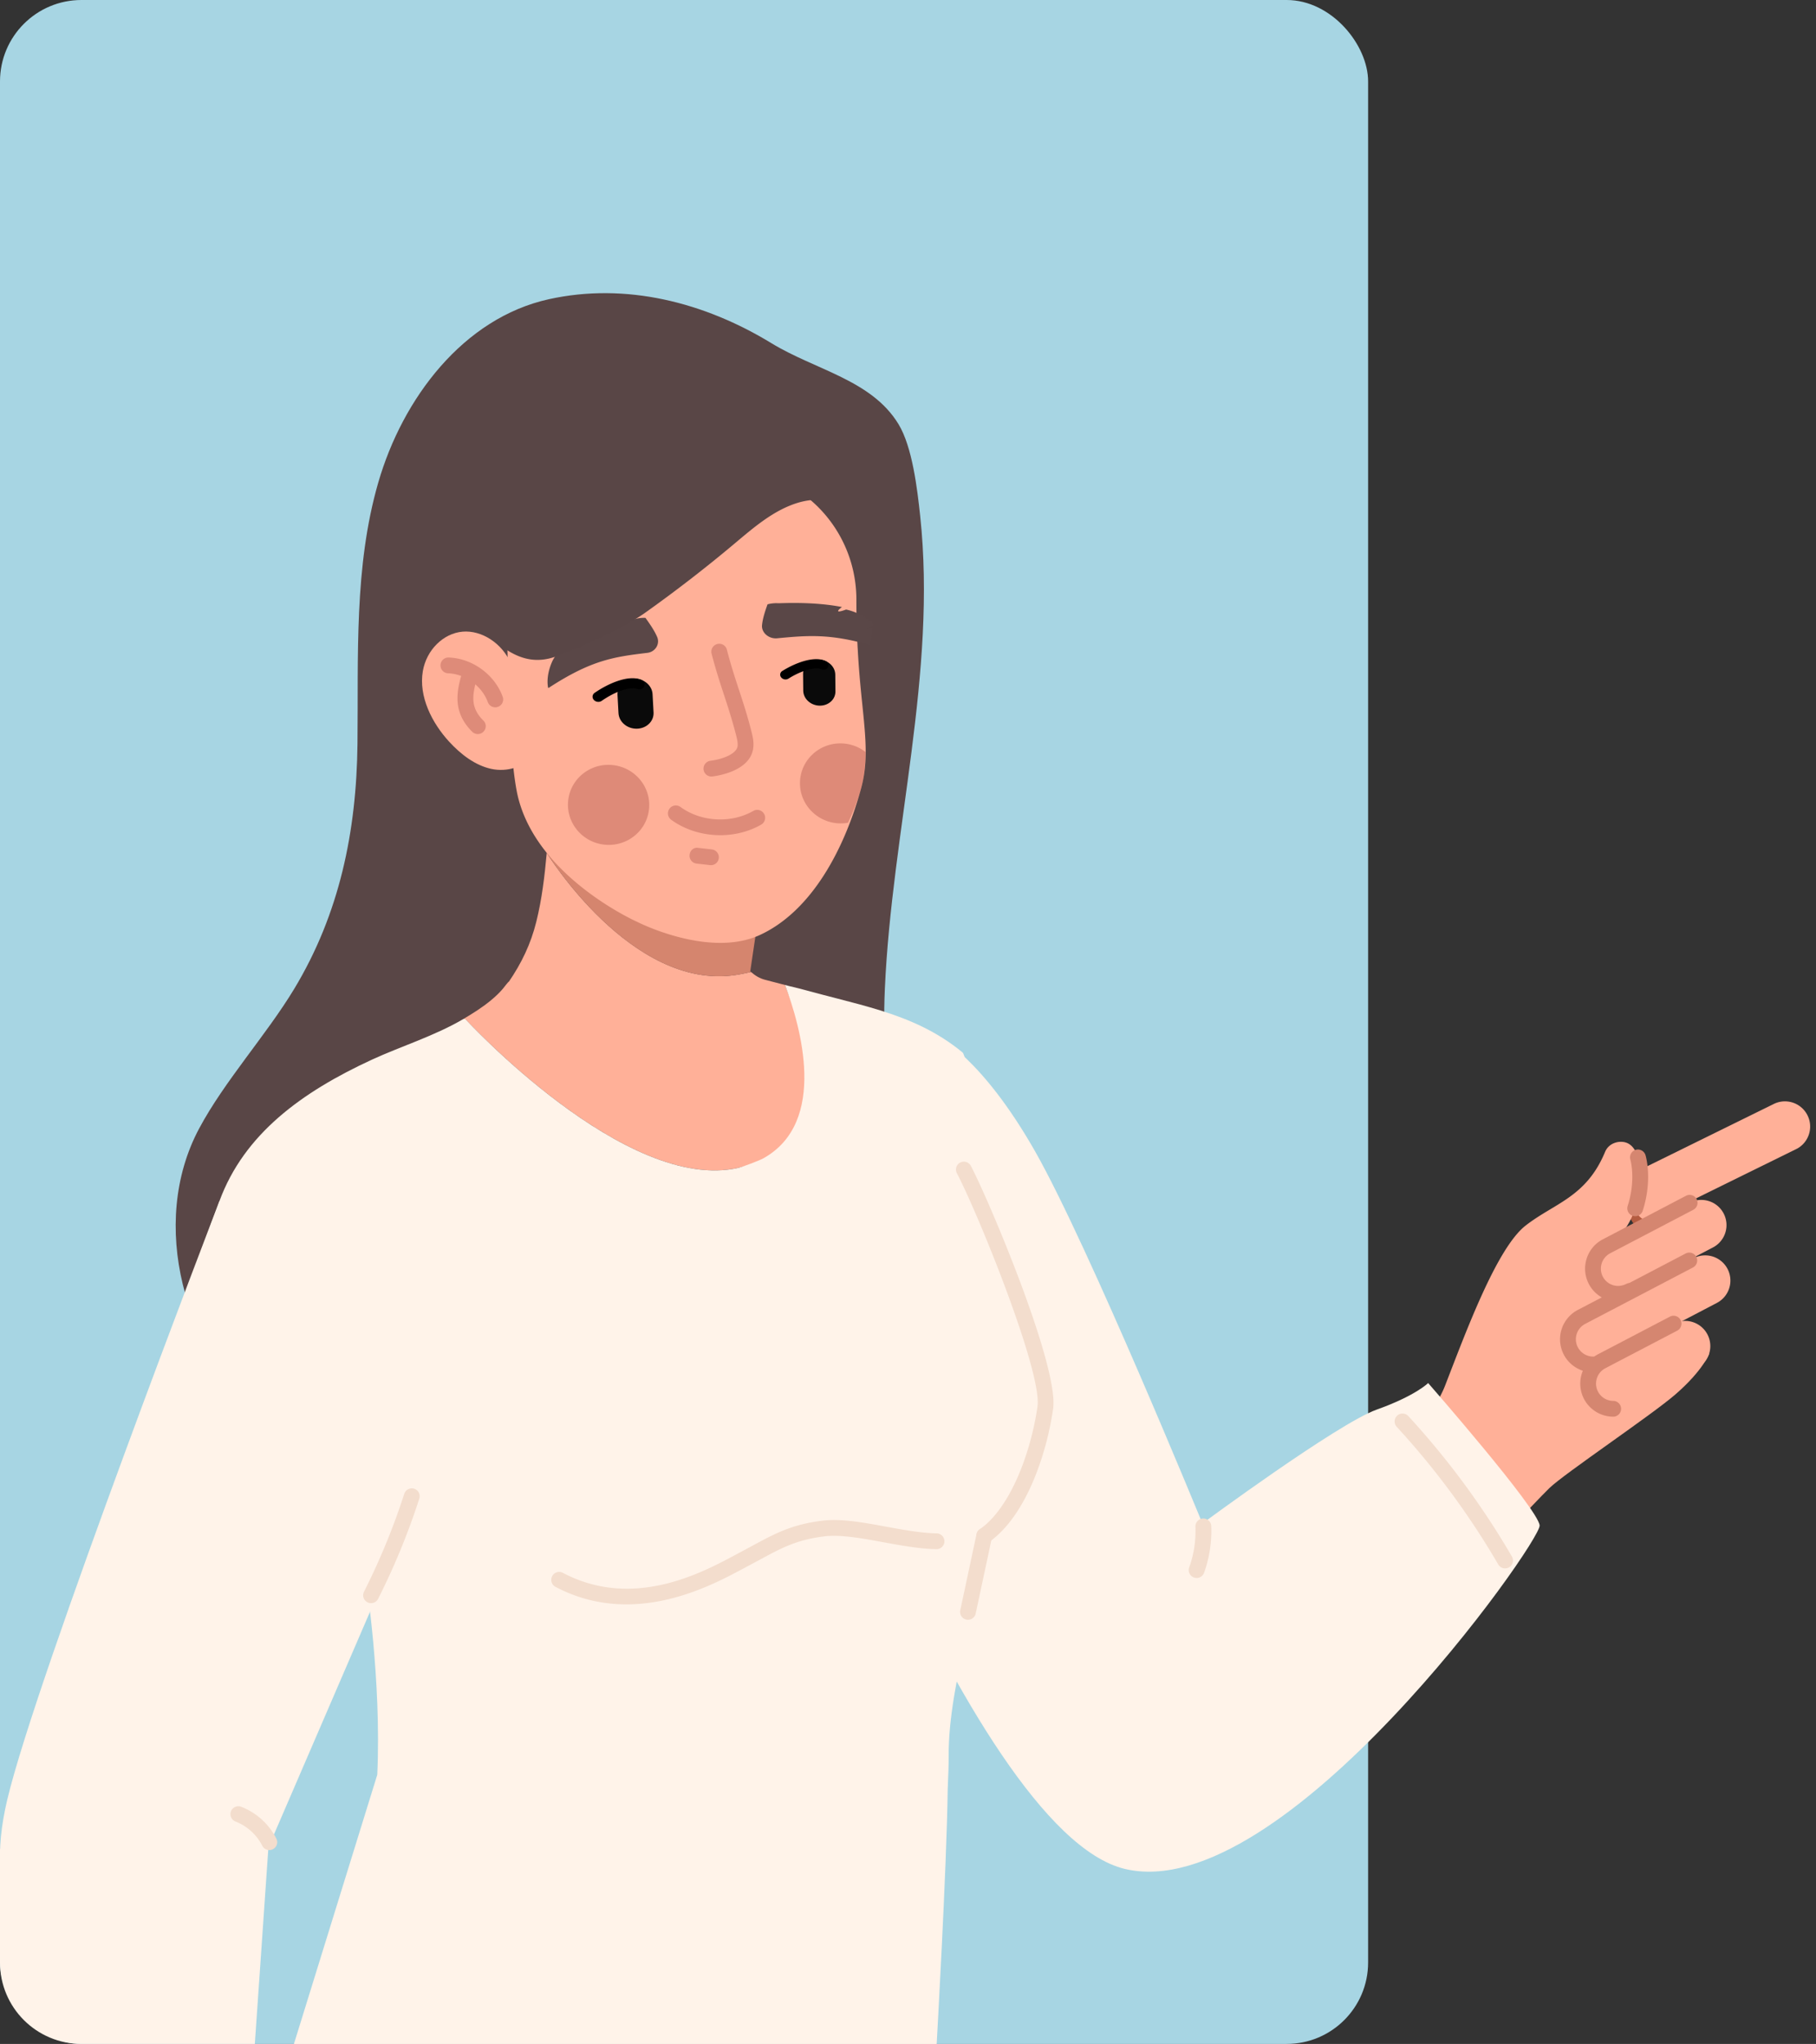 <svg width="223" height="251" fill="none" xmlns="http://www.w3.org/2000/svg"><rect width="100%" height="100%" fill="#333333" stroke="none"/><rect width="168" height="251" rx="10" fill="#A7D5E3"/><g clip-path="url(#a)"><path d="M205.72 150.186a3.185 3.185 0 1 0-5.243-3.616 3.185 3.185 0 0 0 5.243 3.616Z" fill="#B45C41"/><path d="m209.903 166.186-7.735-7.181-7.199-7.148-20.32 25.104-3.776 12.265 9.582 3.841s7.973-8.536 9.792-10.313c1.818-1.776 12.549-8.963 15.505-11.531 3.45-2.998 4.149-5.039 4.149-5.039l.002.002Z" fill="#FFB098"/><path d="M197.73 152.811c3.049-2.297 3.646-5.987 3.705-8.191.04-1.488-.269-3.689-1.643-4.264-.81-.338-2.199-.091-2.696 1.107-2.317 5.57-6.199 6.267-9.757 9.042-3.559 2.777-7.358 13.134-9.891 19.664-2.189 5.642-11.194 13.214-11.194 13.214l4.623 5.845 26.853-36.417ZM198.127 173.01a3.095 3.095 0 0 1-1.446-5.835l8.832-4.623a3.094 3.094 0 0 1 2.87 5.482l-8.832 4.623a3.083 3.083 0 0 1-1.424.353Z" fill="#FFB098"/><path d="M198.715 158.887a3.093 3.093 0 0 1-1.446-5.836l10.212-5.345a3.093 3.093 0 1 1 2.869 5.482l-10.212 5.346a3.088 3.088 0 0 1-1.423.353ZM203.859 148.989c-1.385 1.225-2.309.965-2.863-.094-.792-1.514-.096-4.95 1.418-5.743l15.413-7.588a3.096 3.096 0 0 1 2.87 5.484l-15.413 7.588a3.084 3.084 0 0 1-1.425.353ZM195.644 167.557a3.096 3.096 0 0 1-1.445-5.837l13.76-7.203A3.094 3.094 0 1 1 210.83 160l-13.761 7.203a3.085 3.085 0 0 1-1.425.354Z" fill="#FFB098"/><path d="M198.117 173.973a4.063 4.063 0 0 1-3.604-2.176 4.075 4.075 0 0 1 1.715-5.489l8.833-4.62a.967.967 0 0 1 1.308.411.965.965 0 0 1-.411 1.308l-8.831 4.62a2.131 2.131 0 0 0-.896 2.871 2.126 2.126 0 0 0 1.884 1.136h.01a.97.97 0 0 1 .003 1.939h-.013.002ZM198.705 159.855a4.061 4.061 0 0 1-3.6-2.176c-1.036-1.994-.265-4.453 1.718-5.486l10.213-5.347a.972.972 0 0 1 1.308.411.967.967 0 0 1-.411 1.307l-10.214 5.347a2.132 2.132 0 0 0-.896 2.868 2.125 2.125 0 0 0 1.885 1.137c.274.002.679-.083.981-.244a.97.97 0 1 1 .903 1.718 4.05 4.05 0 0 1-1.875.463h-.013l.001.002Z" fill="#D58670"/><path d="M195.634 168.53a4.052 4.052 0 0 1-3.603-2.178 4.07 4.07 0 0 1 1.715-5.486l13.246-6.933a.964.964 0 0 1 1.307.411.965.965 0 0 1-.411 1.307l-13.242 6.933a2.127 2.127 0 0 0 .988 4.007h.009a.97.97 0 0 1 .971.967c.002.54-.503.909-.98.972ZM200.801 149.355a.966.966 0 0 1-.926-1.263c1.036-3.247.338-5.656.332-5.682a.97.97 0 0 1 .646-1.206.973.973 0 0 1 1.206.638c.038.12.897 2.979-.335 6.838a.973.973 0 0 1-.925.676l.002-.001Z" fill="#D58670"/><path d="m106.11 131.804 9.078-4.49s5.391 2.561 11.957 14.143c6.566 11.581 20.51 45.628 20.51 45.628s16.599-12.266 21.393-13.979c4.793-1.711 6.325-3.265 6.325-3.265s13.516 15.451 13.69 17.487c.174 2.035-31.45 46.814-50.923 42.183-19.473-4.631-44.263-77.25-44.263-77.25l12.233-20.457Z" fill="#FFF3E9"/><path d="M108.66 121.385c.868-19.419 6.407-38.705 4.335-58.033-.352-3.274-.952-8.462-2.666-11.273-3.307-5.432-10.173-6.625-15.602-9.935-8.251-5.035-17.887-7.482-27.326-5.401-10.513 2.319-17.964 12.178-20.953 22.521-2.99 10.342-2.431 21.32-2.55 32.085-.12 10.766-2.206 20.865-7.768 30.085-3.4 5.635-8.591 11.359-11.686 17.169-6.198 11.629-1.858 27.389 8.174 35.935l79.679-34.624c-3.582-5.312-3.923-12.129-3.637-18.529Z" fill="#594646"/><path d="m96.393 120.957-2.445-.635c-.668-.173-1.237-.525-1.725-.96-.628.144-1.264.278-1.936.377-12.794 1.888-23.146-15.005-23.148-15.005-.258 2.839-.592 5.682-1.28 8.452-.68 2.743-1.807 5.079-3.392 7.402.126-.256-.538.617-.73.848-.43.508-.922.964-1.432 1.389-1.042.867-2.193 1.592-3.358 2.282l.201.04s20.342 22.131 34.195 18.093c.203-.06 3.294.111 3.6-.027 9.02-4.078 3.412-17.074 1.45-22.256Z" fill="#FFB098"/><path d="m94.459 103.484-5.124-.331-21.616-1.402a155.918 155.918 0 0 1-.578 2.985h.002s10.353 16.894 23.146 15.005a24.201 24.201 0 0 0 1.936-.378c-.03-.027-.067-.044-.097-.072l2.33-15.809v.002Z" fill="#D5856E"/><path d="M117.648 138.358c2.341-1.458 1.047-8.708.549-9.115-3.15-2.599-6.525-4.046-10.119-5.167-1.693-.525-3.433-.985-5.227-1.444-.588-.151-1.174-.303-1.771-.459-1.83-.489-3.401-.916-4.161-1.077l-.525-.138c1.9 5.016 5.314 16.836-2.651 21.286-.543.303-2.629 1.071-3.055 1.169-13.83 3.18-33.538-18.265-33.538-18.265l-.201-.038c-3.511 2.079-7.748 3.393-11.25 5.006-8.694 4.01-15.726 9.164-18.747 17.366-3.872 10.55-21.017 56.184-21.839 63.894 0 0 38.553-14.959 39.813-17.336 0 0 1.933 12.206 1.402 23.903L36.093 251h78.928s1.234-21.666 1.354-31.285c.08-1.783.127-3.235.121-4.078-.073-9.118 4.374-21.413 4.7-27.009 0 0 6.581-6.956 7.161-15.767.361-5.484-4.599-23.943-10.71-34.503h.001Z" fill="#FFF3E9"/><path d="M120.865 189.565a.965.965 0 0 1-.796-.417.965.965 0 0 1 .243-1.349c3.78-2.625 6.285-9.462 7.088-15.075.596-4.2-7.208-23.503-9.898-28.651a.965.965 0 0 1 .411-1.308.975.975 0 0 1 1.308.411c2.333 4.463 10.833 24.665 10.1 29.82-.799 5.59-3.348 13.236-7.902 16.394a.963.963 0 0 1-.553.174l-.001.001ZM76.926 197.022c-2.788 0-5.745-.584-8.716-2.154a.975.975 0 0 1-.405-1.314.978.978 0 0 1 1.314-.405c8.566 4.526 16.973.041 21.012-2.113l2.176-1.166c2.851-1.545 4.911-2.662 8.659-3.123 2.309-.285 4.997.209 7.858.736 2.113.385 4.296.786 6.216.82a.97.97 0 0 1-.017 1.939h-.016c-2.08-.034-4.345-.452-6.534-.852-2.71-.497-5.284-.964-7.267-.717-3.386.418-5.212 1.406-7.974 2.903l-2.189 1.171c-2.744 1.462-8.02 4.274-14.117 4.274v.001Z" fill="#F3DDCD"/><path d="M105.318 79.615a110.325 110.325 0 0 1-.155-5.931c.014-6.582-3.948-12.508-10.062-14.945l-21.218.014-11.61 15.29s-.09 16.551 1.186 23.14c2.003 10.346 14.748 16.005 14.748 16.005s8.845 4.553 15.155 1.608c6.31-2.945 10.319-10.483 12.367-17.94 1.315-4.786.024-8.908-.408-17.243l-.003.002Z" fill="#FFB098"/><path d="M79.263 75.88s-.613-.048-1.238.138c-.217.065-4.005.64-7.11 2.079.652.286 1.05.609-.373.402a6.063 6.063 0 0 0-2.677 2.613c-.494 1.048-.701 2.133-.606 3.05.023.223.055.352.1.322 5.257-3.43 8.014-3.818 12.132-4.312.984-.118 1.58-1.092 1.2-1.965-.343-.786-.848-1.517-1.428-2.33v.002ZM104.012 74.876l-.112-.025c-1.367.505-1.072.11-.509-.306-3.6-.71-7.606-.448-7.847-.465-.692-.045-1.293.133-1.293.133-.32.903-.588 1.715-.675 2.543-.098.92.823 1.727 1.854 1.629 3.77-.362 6.466-.576 11.381.823.11-.682.232-1.376.365-2.078a30.735 30.735 0 0 0-.85 0c.278-.083.601-.19.904-.28.014-.075.028-.15.044-.224a7.36 7.36 0 0 0-3.261-1.75h-.001Z" fill="#5A4747"/><path d="M79.677 99.54c.381-2.686-1.523-5.177-4.253-5.564-2.73-.387-5.252 1.477-5.633 4.163-.38 2.686 1.524 5.178 4.254 5.565 2.73.387 5.252-1.477 5.632-4.163ZM103.065 101.113c-2.755-.099-4.917-2.378-4.828-5.09.089-2.712 2.394-4.83 5.148-4.731a5.019 5.019 0 0 1 2.898 1.058c-.004 1.537-.14 2.995-.556 4.51-.392 1.429-.955 2.818-1.593 4.175-.345.06-.702.092-1.067.078h-.002Z" fill="#8D2E2A" opacity=".29"/><path d="M87.36 95.359a.971.971 0 0 1-.964-.847.975.975 0 0 1 .84-1.086c1.678-.215 3.03-.872 3.288-1.597.142-.405.02-.951-.152-1.624-.502-1.926-.998-3.442-1.478-4.907-.492-1.494-.998-3.038-1.512-5.028a.968.968 0 0 1 .694-1.181.959.959 0 0 1 1.182.694c.502 1.926.998 3.443 1.478 4.908.492 1.493.998 3.038 1.512 5.027.193.745.455 1.763.105 2.757-.78 2.192-3.926 2.754-4.87 2.877-.042.003-.083.007-.124.007Z" fill="#DE8B79"/><path d="M78.21 89.486c1.187-.024 2.105-.919 2.045-1.997l-.122-2.243c-.06-1.078-1.07-1.933-2.26-1.907-1.188.025-2.105.919-2.046 1.997l.122 2.243c.06 1.079 1.071 1.933 2.26 1.907Z" fill="#0A0A0A"/><path d="M73.216 86.146c.22.08.476.058.67-.079 1.91-1.324 3.62-1.725 4.319-1.473.349.15.754.01.9-.297.147-.308-.016-.674-.366-.817-.03-.014-.061-.024-.094-.036-1.582-.57-4.007.517-5.626 1.642a.567.567 0 0 0-.1.862.737.737 0 0 0 .298.2l-.001-.002Z" fill="#000"/><path d="M100.63 86.656c1.091.027 1.968-.754 1.959-1.746l-.019-2.062c-.009-.992-.902-1.817-1.993-1.844-1.091-.027-1.969.754-1.96 1.746l.02 2.062c.009.993.901 1.817 1.993 1.844Z" fill="#0A0A0A"/><path d="M96.194 83.386a.678.678 0 0 0 .617-.044c1.807-1.135 3.394-1.43 4.024-1.17.314.152.69.041.838-.234.148-.276.013-.619-.301-.766-.027-.014-.056-.025-.085-.037-1.428-.59-3.697.307-5.23 1.27a.52.52 0 0 0-.127.786c.07.088.163.154.264.195Z" fill="#000"/><path d="M.893 221.002c3.552-15.036 26.062-73.523 26.062-73.523l21.93 40.31-1.438 5.48-19.098 44.276s-6.574 4.9-11.08 4.547C2.437 240.926-2.153 233.893.892 221l.002.002Z" fill="#FFF3E9"/><path d="M118.866 198.911a.964.964 0 0 1-.947-1.172l1.996-9.342c.111-.52.609-.872 1.149-.745a.965.965 0 0 1 .745 1.15l-1.996 9.342a.967.967 0 0 1-.947.768v-.001Z" fill="#F3DDCD"/><path d="M62.736 81.48c-1.055-2.464-3.561-4.114-5.935-3.91-2.373.206-4.433 2.253-4.878 4.845-.533 3.112 1.116 6.362 3.23 8.666 1.449 1.578 3.203 2.907 5.154 3.336 1.95.427 4.105-.188 5.244-1.903L62.736 81.48Z" fill="#FFB098"/><path d="M60.816 86.863a.973.973 0 0 1-.912-.638c-.72-1.98-2.777-3.471-4.886-3.543a.97.97 0 0 1 .035-1.939h.035c2.911.1 5.643 2.084 6.641 4.82a.971.971 0 0 1-.912 1.3h-.001Z" fill="#DE8B79"/><path d="M58.674 90.146a.957.957 0 0 1-.682-.281c-2.596-2.57-1.825-5.252-1.206-7.406a.955.955 0 0 1 1.2-.664.969.969 0 0 1 .663 1.2c-.666 2.318-.95 3.847.708 5.492a.965.965 0 0 1 .006 1.371.959.959 0 0 1-.688.288h-.001Z" fill="#DE8B79"/><path d="M24.441 221.754 0 227.079v23.917h31.293l1.668-24.145-8.52-5.097Z" fill="#FFF3E9"/><path d="M98.073 54.123c-6.682-3.246-14.643-3.705-21.648-1.247-7.004 2.459-12.965 7.804-16.21 14.535l-1.531 9.548c2.78 2.388 5.51 5.238 9.77 3.588 3.406-1.318 7.886-3.248 10.869-5.372A172.92 172.92 0 0 0 90.147 66.8c2.384-2.002 4.81-4.12 7.772-5.04 2.965-.92 6.659-.282 8.348 2.343-.544-4.434-4.209-8.042-8.197-9.98h.003Z" fill="#594646"/><path d="M88.445 102.563c-2.148 0-4.296-.638-6.024-1.892a.97.97 0 1 1 1.138-1.573c2.555 1.857 6.248 2.046 8.975.468a.972.972 0 0 1 .973 1.681c-1.526.882-3.295 1.317-5.062 1.317v-.001ZM87.308 106.246c-.035 0-.072 0-.11-.007l-1.665-.189a.97.97 0 0 1-.853-1.073c.06-.527.492-.958 1.073-.853l1.665.189a.97.97 0 0 1-.111 1.933h.001Z" fill="#DE8B79"/><path d="M33.07 227.194a.972.972 0 0 1-.865-.533 6.214 6.214 0 0 0-3.285-2.973.971.971 0 0 1-.559-1.253.976.976 0 0 1 1.254-.56 8.16 8.16 0 0 1 4.32 3.913.965.965 0 0 1-.43 1.302.94.94 0 0 1-.435.104ZM45.567 196.872a.969.969 0 0 1-.866-1.409 83.98 83.98 0 0 0 4.942-12.019.976.976 0 0 1 1.22-.625c.51.164.79.711.624 1.219a85.89 85.89 0 0 1-5.056 12.304.966.966 0 0 1-.865.531v-.001ZM146.942 193.779a.967.967 0 0 1-.912-1.297 13.23 13.23 0 0 0 .767-4.997.971.971 0 0 1 .929-1.01h.042a.97.97 0 0 1 .97.929 15.203 15.203 0 0 1-.881 5.735.968.968 0 0 1-.913.642l-.002-.002ZM184.822 192.605a.969.969 0 0 1-.838-.48 97.327 97.327 0 0 0-12.472-16.909.97.97 0 0 1 1.428-1.314 99.185 99.185 0 0 1 12.718 17.244.97.97 0 0 1-.838 1.459h.002Z" fill="#F3DDCD"/></g><defs><clipPath id="a"><path d="M0 36h222.357v215H10c-5.523 0-10-4.477-10-10V36Z" fill="#fff"/></clipPath></defs></svg>